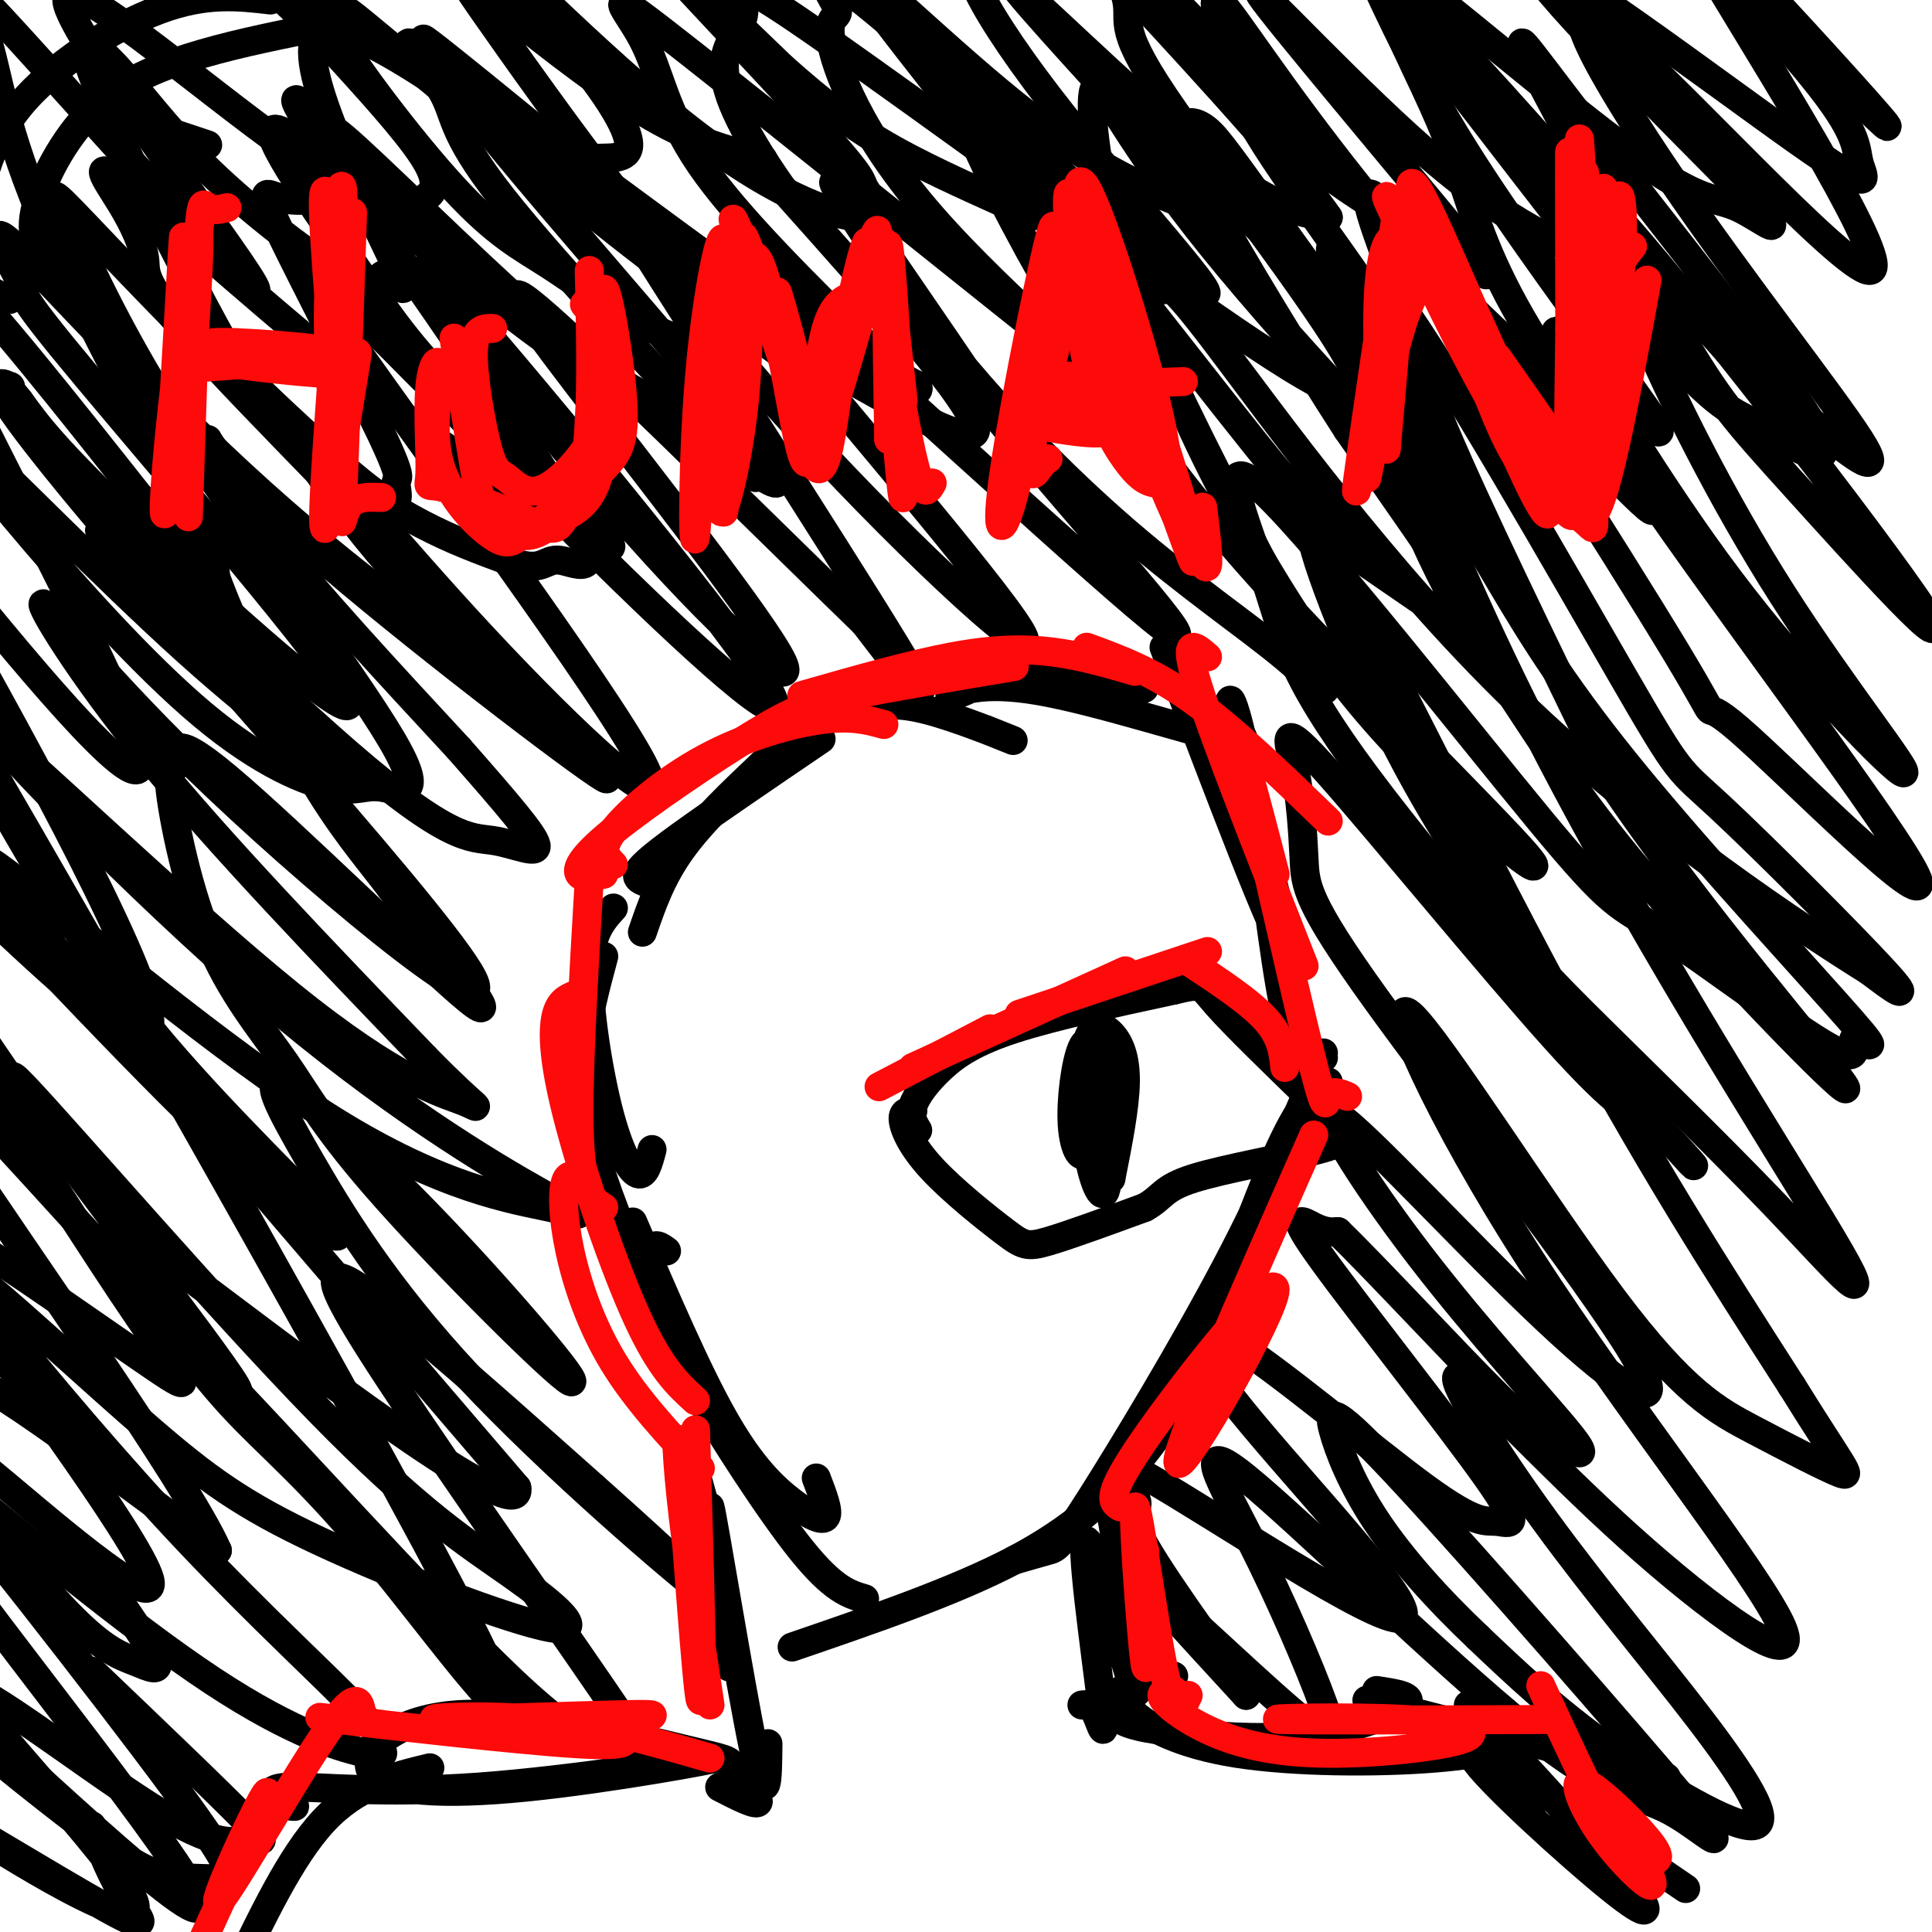 <svg viewBox='0 0 400 400' version='1.1' xmlns='http://www.w3.org/2000/svg' xmlns:xlink='http://www.w3.org/1999/xlink'><g fill='none' stroke='#000000' stroke-width='6' stroke-linecap='round' stroke-linejoin='round'><path d='M133,193c1.917,-5.583 3.833,-11.167 8,-17c4.167,-5.833 10.583,-11.917 17,-18'/><path d='M135,183c-1.622,-0.400 -3.244,-0.800 -3,-2c0.244,-1.200 2.356,-3.200 9,-8c6.644,-4.800 17.822,-12.400 29,-20'/><path d='M162,155c-1.388,-0.753 -2.775,-1.506 0,-3c2.775,-1.494 9.713,-3.730 15,-5c5.287,-1.270 8.923,-1.573 15,0c6.077,1.573 14.593,5.021 17,6c2.407,0.979 -1.297,-0.510 -5,-2'/><path d='M180,147c-5.500,0.994 -11.000,1.988 -10,0c1.000,-1.988 8.500,-6.958 23,-8c14.500,-1.042 36.000,1.845 42,3c6.000,1.155 -3.500,0.577 -13,0'/><path d='M200,143c-2.119,0.869 -4.238,1.738 -3,1c1.238,-0.738 5.833,-3.083 18,-1c12.167,2.083 31.905,8.595 39,10c7.095,1.405 1.548,-2.298 -4,-6'/><path d='M241,134c11.712,30.843 23.423,61.686 25,62c1.577,0.314 -6.981,-29.902 -10,-43c-3.019,-13.098 -0.500,-9.078 2,4c2.500,13.078 4.981,35.213 7,47c2.019,11.787 3.577,13.225 5,14c1.423,0.775 2.712,0.888 4,1'/><path d='M127,188c-2.405,2.631 -4.810,5.262 -5,13c-0.190,7.738 1.833,20.583 4,29c2.167,8.417 4.476,12.405 6,13c1.524,0.595 2.262,-2.202 3,-5'/><path d='M125,198c-1.689,6.289 -3.378,12.578 -4,19c-0.622,6.422 -0.178,12.978 2,21c2.178,8.022 6.089,17.511 10,27'/><path d='M131,253c6.667,15.542 13.333,31.083 19,41c5.667,9.917 10.333,14.208 14,17c3.667,2.792 6.333,4.083 7,3c0.667,-1.083 -0.667,-4.542 -2,-8'/><path d='M138,259c-1.293,-0.947 -2.587,-1.895 -3,0c-0.413,1.895 0.054,6.632 1,11c0.946,4.368 2.370,8.368 8,18c5.630,9.632 15.466,24.895 22,33c6.534,8.105 9.767,9.053 13,10'/><path d='M275,224c-2.833,1.917 -5.667,3.833 -11,16c-5.333,12.167 -13.167,34.583 -21,57'/><path d='M274,218c-5.512,13.482 -11.024,26.964 -20,44c-8.976,17.036 -21.417,37.625 -28,48c-6.583,10.375 -7.310,10.536 -9,11c-1.690,0.464 -4.345,1.232 -7,2'/><path d='M251,279c-4.467,7.778 -8.933,15.556 -15,23c-6.067,7.444 -13.733,14.556 -26,21c-12.267,6.444 -29.133,12.222 -46,18'/><path d='M230,313c3.340,20.121 6.679,40.242 5,37c-1.679,-3.242 -8.378,-29.848 -10,-31c-1.622,-1.152 1.833,23.152 3,33c1.167,9.848 0.048,5.242 -1,3c-1.048,-2.242 -2.024,-2.121 -3,-2'/><path d='M146,312c-1.826,-6.745 -3.652,-13.490 -2,-3c1.652,10.490 6.783,38.214 7,36c0.217,-2.214 -4.480,-34.365 -4,-33c0.480,1.365 6.137,36.247 9,50c2.863,13.753 2.931,6.376 3,-1'/><path d='M232,352c0.000,0.000 1.000,2.000 1,2'/><path d='M232,350c-1.102,2.239 -2.204,4.478 0,6c2.204,1.522 7.715,2.325 15,3c7.285,0.675 16.346,1.220 25,0c8.654,-1.220 16.901,-4.206 19,-6c2.099,-1.794 -1.951,-2.397 -6,-3'/><path d='M243,347c-3.032,0.928 -6.064,1.856 -8,3c-1.936,1.144 -2.777,2.502 0,5c2.777,2.498 9.171,6.134 21,8c11.829,1.866 29.094,1.962 41,1c11.906,-0.962 18.453,-2.981 25,-5'/><path d='M283,352c0.000,0.000 62.000,16.000 62,16'/><path d='M149,370c3.937,2.019 7.875,4.039 8,3c0.125,-1.039 -3.562,-5.136 -5,-7c-1.438,-1.864 -0.625,-1.495 -11,-4c-10.375,-2.505 -31.937,-7.884 -46,-7c-14.063,0.884 -20.627,8.030 -18,12c2.627,3.970 14.443,4.762 32,3c17.557,-1.762 40.854,-6.080 39,-6c-1.854,0.080 -28.858,4.558 -49,6c-20.142,1.442 -33.423,-0.150 -39,0c-5.577,0.150 -3.451,2.043 -2,3c1.451,0.957 2.225,0.979 3,1'/><path d='M89,366c-7.583,1.833 -15.167,3.667 -22,11c-6.833,7.333 -12.917,20.167 -19,33'/><path d='M304,353c14.268,15.488 28.536,30.976 34,38c5.464,7.024 2.125,5.583 -8,-3c-10.125,-8.583 -27.036,-24.310 -25,-25c2.036,-0.690 23.018,13.655 44,28'/><path d='M190,234c-0.851,-1.399 -1.702,-2.798 -1,-5c0.702,-2.202 2.958,-5.208 6,-8c3.042,-2.792 6.869,-5.369 15,-8c8.131,-2.631 20.565,-5.315 33,-8'/><path d='M243,205c6.244,-1.467 5.356,-1.133 9,3c3.644,4.133 11.822,12.067 20,20'/><path d='M272,228c3.167,3.333 1.083,1.667 -1,0'/><path d='M189,230c-1.110,0.080 -2.220,0.159 -2,2c0.220,1.841 1.770,5.442 6,10c4.230,4.558 11.139,10.073 15,13c3.861,2.927 4.675,3.265 9,2c4.325,-1.265 12.163,-4.132 20,-7'/><path d='M237,250c3.863,-2.126 3.520,-3.941 10,-6c6.480,-2.059 19.783,-4.362 26,-6c6.217,-1.638 5.348,-2.611 4,-4c-1.348,-1.389 -3.174,-3.195 -5,-5'/><path d='M226,219c-0.050,8.115 -0.101,16.229 -1,19c-0.899,2.771 -2.647,0.198 -3,-5c-0.353,-5.198 0.690,-13.023 2,-16c1.310,-2.977 2.888,-1.108 4,6c1.112,7.108 1.758,19.454 1,23c-0.758,3.546 -2.918,-1.707 -4,-9c-1.082,-7.293 -1.084,-16.625 0,-21c1.084,-4.375 3.253,-3.793 5,-2c1.747,1.793 3.070,4.798 3,10c-0.070,5.202 -1.535,12.601 -3,20'/><path d='M230,244c-1.000,-0.167 -2.000,-10.583 -3,-21'/><path d='M19,22c0.000,0.000 24.000,8.000 24,8'/><path d='M12,55c-2.881,-2.173 -5.762,-4.345 -5,-10c0.762,-5.655 5.167,-14.792 11,-21c5.833,-6.208 13.095,-9.488 21,-12c7.905,-2.512 16.452,-4.256 25,-6'/><path d='M2,62c-2.344,-0.903 -4.689,-1.805 -6,-4c-1.311,-2.195 -1.589,-5.681 -1,-12c0.589,-6.319 2.043,-15.470 9,-24c6.957,-8.530 19.416,-16.437 29,-20c9.584,-3.563 16.292,-2.781 23,-2'/><path d='M19,378c2.077,5.312 4.154,10.625 7,15c2.846,4.375 6.460,7.813 -4,2c-10.460,-5.813 -34.993,-20.878 -31,-18c3.993,2.878 36.512,23.697 37,18c0.488,-5.697 -31.054,-37.911 -34,-44c-2.946,-6.089 22.705,13.945 37,23c14.295,9.055 17.233,7.130 20,7c2.767,-0.130 5.362,1.534 0,-4c-5.362,-5.534 -18.681,-18.267 -32,-31'/><path d='M18,322c6.136,8.683 12.272,17.366 14,21c1.728,3.634 -0.951,2.219 -4,1c-3.049,-1.219 -6.467,-2.243 -14,-10c-7.533,-7.757 -19.182,-22.246 -23,-28c-3.818,-5.754 0.194,-2.771 0,-4c-0.194,-1.229 -4.595,-6.668 6,2c10.595,8.668 36.186,31.445 34,23c-2.186,-8.445 -32.149,-48.112 -43,-64c-10.851,-15.888 -2.590,-7.998 -1,-7c1.590,0.998 -3.491,-4.898 5,0c8.491,4.898 30.555,20.588 40,27c9.445,6.412 6.270,3.546 -3,-10c-9.270,-13.546 -24.635,-37.773 -40,-62'/><path d='M-11,211c-7.885,-13.736 -7.596,-17.078 -7,-20c0.596,-2.922 1.499,-5.426 1,-9c-0.499,-3.574 -2.401,-8.218 10,3c12.401,11.218 39.104,38.297 38,26c-1.104,-12.297 -30.014,-63.970 -44,-89c-13.986,-25.030 -13.046,-23.417 1,-6c14.046,17.417 41.198,50.638 41,42c-0.198,-8.638 -27.746,-59.133 -40,-85c-12.254,-25.867 -9.216,-27.105 0,-18c9.216,9.105 24.608,28.552 40,48'/><path d='M29,103c11.192,13.333 19.174,22.665 14,11c-5.174,-11.665 -23.502,-44.328 -33,-66c-9.498,-21.672 -10.164,-32.352 -13,-41c-2.836,-8.648 -7.841,-15.265 7,1c14.841,16.265 49.529,55.411 49,52c-0.529,-3.411 -36.274,-49.378 -39,-59c-2.726,-9.622 27.568,17.101 46,30c18.432,12.899 25.001,11.973 28,10c2.999,-1.973 2.428,-4.992 -2,-11c-4.428,-6.008 -12.714,-15.004 -21,-24'/><path d='M65,6c-7.105,-7.058 -14.368,-12.703 -4,-7c10.368,5.703 38.366,22.755 51,30c12.634,7.245 9.903,4.685 11,4c1.097,-0.685 6.024,0.507 7,-2c0.976,-2.507 -1.997,-8.711 -12,-21c-10.003,-12.289 -27.037,-30.663 -23,-27c4.037,3.663 29.145,29.364 48,44c18.855,14.636 31.458,18.206 36,18c4.542,-0.206 1.021,-4.189 0,-6c-1.021,-1.811 0.456,-1.449 -10,-13c-10.456,-11.551 -32.845,-35.015 -36,-39c-3.155,-3.985 12.922,11.507 29,27'/><path d='M162,14c8.298,7.362 14.543,12.267 23,17c8.457,4.733 19.125,9.294 25,12c5.875,2.706 6.956,3.557 -3,-9c-9.956,-12.557 -30.950,-38.522 -31,-41c-0.050,-2.478 20.845,18.532 37,31c16.155,12.468 27.572,16.393 34,19c6.428,2.607 7.867,3.895 -3,-8c-10.867,-11.895 -34.041,-36.972 -34,-38c0.041,-1.028 23.297,21.992 38,34c14.703,12.008 20.851,13.004 27,14'/><path d='M275,45c-6.872,-10.349 -37.552,-43.223 -42,-48c-4.448,-4.777 17.335,18.542 33,32c15.665,13.458 25.213,17.055 33,22c7.787,4.945 13.815,11.238 3,-2c-10.815,-13.238 -38.473,-46.006 -41,-50c-2.527,-3.994 20.075,20.785 37,35c16.925,14.215 28.172,17.866 35,21c6.828,3.134 9.237,5.753 4,-1c-5.237,-6.753 -18.118,-22.876 -31,-39'/><path d='M306,15c-11.041,-12.966 -23.145,-25.879 -16,-21c7.145,4.879 33.538,27.552 48,38c14.462,10.448 16.994,8.671 22,11c5.006,2.329 12.485,8.765 0,-4c-12.485,-12.765 -44.936,-44.731 -43,-47c1.936,-2.269 38.259,25.157 55,37c16.741,11.843 13.900,8.102 13,5c-0.900,-3.102 0.142,-5.566 -8,-16c-8.142,-10.434 -25.469,-28.838 -27,-31c-1.531,-2.162 12.735,11.919 27,26'/><path d='M377,13c8.853,8.678 17.485,17.373 12,11c-5.485,-6.373 -25.085,-27.815 -35,-38c-9.915,-10.185 -10.143,-9.112 2,11c12.143,20.112 36.659,59.262 31,59c-5.659,-0.262 -41.491,-39.935 -54,-50c-12.509,-10.065 -1.693,9.477 13,31c14.693,21.523 33.264,45.025 39,54c5.736,8.975 -1.361,3.421 -8,-2c-6.639,-5.421 -12.819,-10.711 -19,-16'/><path d='M358,73c-17.381,-19.247 -51.333,-59.364 -64,-71c-12.667,-11.636 -4.048,5.209 1,16c5.048,10.791 6.526,15.529 9,23c2.474,7.471 5.946,17.676 16,33c10.054,15.324 26.691,35.766 21,31c-5.691,-4.766 -33.709,-34.740 -53,-58c-19.291,-23.260 -29.854,-39.807 -34,-45c-4.146,-5.193 -1.874,0.969 -1,6c0.874,5.031 0.351,8.931 11,25c10.649,16.069 32.471,44.305 25,40c-7.471,-4.305 -44.236,-41.153 -81,-78'/><path d='M208,-5c-13.411,-9.750 -6.440,4.876 9,25c15.440,20.124 39.347,45.745 31,40c-8.347,-5.745 -48.949,-42.856 -66,-57c-17.051,-14.144 -10.553,-5.321 -9,-2c1.553,3.321 -1.841,1.138 -1,7c0.841,5.862 5.917,19.767 21,37c15.083,17.233 40.174,37.795 29,29c-11.174,-8.795 -58.614,-46.945 -79,-63c-20.386,-16.055 -13.719,-10.015 -10,-3c3.719,7.015 4.491,15.004 12,26c7.509,10.996 21.754,24.998 36,39'/><path d='M181,73c7.579,7.308 8.526,6.080 9,7c0.474,0.920 0.476,3.990 -20,-10c-20.476,-13.990 -61.429,-45.041 -77,-56c-15.571,-10.959 -5.758,-1.826 -2,4c3.758,5.826 1.462,8.344 13,23c11.538,14.656 36.910,41.452 47,52c10.090,10.548 4.896,4.850 -4,-1c-8.896,-5.850 -21.496,-11.853 -40,-26c-18.504,-14.147 -42.911,-36.437 -49,-39c-6.089,-2.563 6.141,14.602 14,26c7.859,11.398 11.347,17.030 21,27c9.653,9.970 25.472,24.277 31,30c5.528,5.723 0.764,2.861 -4,0'/><path d='M120,110c-7.092,-3.729 -22.823,-13.053 -42,-28c-19.177,-14.947 -41.799,-35.519 -51,-43c-9.201,-7.481 -4.982,-1.872 -2,3c2.982,4.872 4.728,9.008 5,12c0.272,2.992 -0.930,4.842 15,22c15.930,17.158 48.991,49.626 53,57c4.009,7.374 -21.034,-10.345 -44,-31c-22.966,-20.655 -43.853,-44.247 -51,-51c-7.147,-6.753 -0.553,3.334 1,7c1.553,3.666 -1.934,0.910 14,20c15.934,19.090 51.290,60.024 54,67c2.710,6.976 -27.226,-20.007 -44,-36c-16.774,-15.993 -20.387,-20.997 -24,-26'/><path d='M4,83c-3.750,-4.463 -1.126,-2.622 -2,-3c-0.874,-0.378 -5.246,-2.975 2,7c7.246,9.975 26.111,32.520 41,48c14.889,15.480 25.801,23.893 25,24c-0.801,0.107 -13.316,-8.091 -31,-24c-17.684,-15.909 -40.535,-39.528 -48,-46c-7.465,-6.472 0.458,4.204 12,18c11.542,13.796 26.703,30.711 39,41c12.297,10.289 21.730,13.953 27,15c5.270,1.047 6.375,-0.524 10,0c3.625,0.524 9.768,3.142 2,-10c-7.768,-13.142 -29.446,-42.044 -43,-63c-13.554,-20.956 -18.984,-33.968 -23,-42c-4.016,-8.032 -6.620,-11.086 3,-1c9.620,10.086 31.463,33.310 48,47c16.537,13.690 27.769,17.845 39,22'/><path d='M105,116c7.704,2.997 7.464,-0.512 11,0c3.536,0.512 10.849,5.044 0,-13c-10.849,-18.044 -39.860,-58.663 -50,-74c-10.140,-15.337 -1.410,-5.392 1,-3c2.410,2.392 -1.501,-2.767 7,5c8.501,7.767 29.415,28.462 42,39c12.585,10.538 16.840,10.920 27,18c10.160,7.080 26.225,20.858 13,4c-13.225,-16.858 -55.741,-64.354 -60,-72c-4.259,-7.646 29.738,24.557 51,42c21.262,17.443 29.789,20.127 24,14c-5.789,-6.127 -25.895,-21.063 -46,-36'/><path d='M125,40c-18.960,-15.595 -43.358,-36.582 -36,-31c7.358,5.582 46.474,37.735 62,51c15.526,13.265 7.461,7.644 5,7c-2.461,-0.644 0.681,3.690 -2,5c-2.681,1.310 -11.185,-0.404 -19,-4c-7.815,-3.596 -14.941,-9.075 -21,-13c-6.059,-3.925 -11.051,-6.298 -20,-16c-8.949,-9.702 -21.857,-26.734 -25,-33c-3.143,-6.266 3.477,-1.766 4,-2c0.523,-0.234 -5.050,-5.204 6,4c11.050,9.204 38.725,32.580 55,45c16.275,12.420 21.151,13.882 34,21c12.849,7.118 33.671,19.891 34,15c0.329,-4.891 -19.836,-27.445 -40,-50'/><path d='M162,39c-9.248,-13.124 -12.367,-20.935 -12,-26c0.367,-5.065 4.221,-7.382 4,-11c-0.221,-3.618 -4.515,-8.535 11,2c15.515,10.535 50.839,36.521 77,55c26.161,18.479 43.158,29.450 39,19c-4.158,-10.450 -29.470,-42.320 -40,-58c-10.530,-15.680 -6.277,-15.171 -8,-21c-1.723,-5.829 -9.422,-17.997 5,-4c14.422,13.997 50.967,54.159 71,73c20.033,18.841 23.555,16.359 28,18c4.445,1.641 9.812,7.403 4,-1c-5.812,-8.403 -22.803,-30.972 -34,-48c-11.197,-17.028 -16.598,-28.514 -22,-40'/><path d='M285,-3c7.045,7.421 35.658,45.972 52,66c16.342,20.028 20.413,21.533 25,24c4.587,2.467 9.689,5.895 13,7c3.311,1.105 4.830,-0.112 -5,-14c-9.830,-13.888 -31.011,-40.449 -43,-56c-11.989,-15.551 -14.787,-20.094 -9,-9c5.787,11.094 20.158,37.826 29,53c8.842,15.174 12.153,18.789 25,33c12.847,14.211 35.228,39.018 26,25c-9.228,-14.018 -50.065,-66.862 -65,-83c-14.935,-16.138 -3.967,4.431 7,25'/><path d='M340,68c5.688,13.646 16.406,35.262 29,55c12.594,19.738 27.062,37.598 25,37c-2.062,-0.598 -20.656,-19.653 -36,-40c-15.344,-20.347 -27.438,-41.985 -33,-49c-5.562,-7.015 -4.593,0.593 14,28c18.593,27.407 54.811,74.613 58,83c3.189,8.387 -26.651,-22.043 -37,-31c-10.349,-8.957 -1.207,3.561 -13,-16c-11.793,-19.561 -44.522,-71.202 -57,-88c-12.478,-16.798 -4.706,1.247 -1,12c3.706,10.753 3.344,14.215 10,30c6.656,15.785 20.328,43.892 34,72'/><path d='M333,161c18.202,27.419 46.706,59.966 49,64c2.294,4.034 -21.621,-20.445 -37,-38c-15.379,-17.555 -22.221,-28.184 -30,-40c-7.779,-11.816 -16.494,-24.817 -25,-47c-8.506,-22.183 -16.803,-53.549 -14,-48c2.803,5.549 16.705,48.013 39,93c22.295,44.987 52.981,92.499 64,111c11.019,18.501 2.370,7.993 -11,-6c-13.370,-13.993 -31.462,-31.472 -41,-41c-9.538,-9.528 -10.523,-11.106 -16,-19c-5.477,-7.894 -15.448,-22.106 -25,-42c-9.552,-19.894 -18.687,-45.472 -12,-35c6.687,10.472 29.196,56.992 48,92c18.804,35.008 33.902,58.504 49,82'/><path d='M371,287c10.660,17.162 12.811,19.066 10,18c-2.811,-1.066 -10.583,-5.102 -18,-9c-7.417,-3.898 -14.479,-7.659 -29,-27c-14.521,-19.341 -36.500,-54.261 -42,-59c-5.500,-4.739 5.479,20.702 25,51c19.521,30.298 47.584,65.454 52,76c4.416,10.546 -14.816,-3.516 -32,-19c-17.184,-15.484 -32.321,-32.388 -35,-33c-2.679,-0.612 7.100,15.068 18,30c10.900,14.932 22.922,29.116 32,41c9.078,11.884 15.213,21.469 11,22c-4.213,0.531 -18.775,-7.991 -30,-16c-11.225,-8.009 -19.112,-15.504 -27,-23'/><path d='M306,339c-8.395,-7.946 -15.882,-16.313 -21,-24c-5.118,-7.687 -7.867,-14.696 -9,-19c-1.133,-4.304 -0.651,-5.903 15,11c15.651,16.903 46.470,52.308 58,66c11.530,13.692 3.770,5.670 -3,2c-6.770,-3.670 -12.550,-2.989 -30,-17c-17.450,-14.011 -46.571,-42.716 -58,-52c-11.429,-9.284 -5.168,0.852 1,13c6.168,12.148 12.241,26.308 15,34c2.759,7.692 2.204,8.917 -7,1c-9.204,-7.917 -27.058,-24.976 -30,-27c-2.942,-2.024 9.029,10.988 21,24'/><path d='M258,351c-1.599,-2.936 -16.095,-22.277 -21,-31c-4.905,-8.723 -0.218,-6.830 -2,-10c-1.782,-3.170 -10.032,-11.404 3,-4c13.032,7.404 47.346,30.447 52,29c4.654,-1.447 -20.353,-27.383 -33,-43c-12.647,-15.617 -12.936,-20.914 -3,-15c9.936,5.914 30.096,23.038 41,31c10.904,7.962 12.552,6.760 15,7c2.448,0.240 5.698,1.920 -2,-9c-7.698,-10.920 -26.342,-34.440 -34,-45c-7.658,-10.560 -4.331,-8.160 -2,-7c2.331,1.160 3.665,1.080 5,1'/><path d='M277,255c7.596,7.332 24.086,25.164 33,34c8.914,8.836 10.254,8.678 13,10c2.746,1.322 6.899,4.126 2,-2c-4.899,-6.126 -18.850,-21.180 -31,-37c-12.150,-15.820 -22.498,-32.404 -17,-29c5.498,3.404 26.843,26.798 43,42c16.157,15.202 27.126,22.213 18,7c-9.126,-15.213 -38.346,-52.649 -53,-73c-14.654,-20.351 -14.742,-23.616 -15,-29c-0.258,-5.384 -0.688,-12.886 -2,-19c-1.312,-6.114 -3.507,-10.838 7,1c10.507,11.838 33.716,40.240 47,55c13.284,14.760 16.642,15.880 20,17'/><path d='M342,232c6.969,6.999 14.392,15.997 2,2c-12.392,-13.997 -44.599,-50.990 -61,-73c-16.401,-22.010 -16.994,-29.036 -21,-41c-4.006,-11.964 -11.423,-28.865 0,-18c11.423,10.865 41.687,49.495 57,68c15.313,18.505 15.674,16.884 25,23c9.326,6.116 27.617,19.969 35,24c7.383,4.031 3.860,-1.762 5,-2c1.140,-0.238 6.944,5.077 -1,-4c-7.944,-9.077 -29.637,-32.547 -44,-50c-14.363,-17.453 -21.398,-28.887 -28,-40c-6.602,-11.113 -12.773,-21.903 -19,-37c-6.227,-15.097 -12.511,-34.501 -3,-22c9.511,12.501 34.817,56.908 47,78c12.183,21.092 11.241,18.871 20,27c8.759,8.129 27.217,26.608 34,34c6.783,7.392 1.892,3.696 -3,0'/><path d='M387,201c-13.391,-8.354 -45.368,-29.239 -73,-56c-27.632,-26.761 -50.918,-59.398 -62,-74c-11.082,-14.602 -9.959,-11.168 -11,-11c-1.041,0.168 -4.244,-2.930 -4,1c0.244,3.930 3.937,14.888 10,28c6.063,13.112 14.495,28.378 23,41c8.505,12.622 17.082,22.602 28,33c10.918,10.398 24.177,21.216 18,14c-6.177,-7.216 -31.790,-32.466 -49,-51c-17.210,-18.534 -26.016,-30.353 -34,-42c-7.984,-11.647 -15.145,-23.123 -23,-38c-7.855,-14.877 -16.403,-33.157 -6,-23c10.403,10.157 39.757,48.749 56,69c16.243,20.251 19.374,22.160 25,26c5.626,3.840 13.745,9.611 18,12c4.255,2.389 4.644,1.397 0,-6c-4.644,-7.397 -14.322,-21.198 -24,-35'/><path d='M279,89c-9.920,-15.388 -22.719,-36.356 -29,-48c-6.281,-11.644 -6.043,-13.962 -5,-15c1.043,-1.038 2.891,-0.796 5,1c2.109,1.796 4.480,5.147 18,24c13.520,18.853 38.188,53.208 35,54c-3.188,0.792 -34.232,-31.979 -52,-54c-17.768,-22.021 -22.260,-33.291 -24,-33c-1.740,0.291 -0.728,12.142 2,24c2.728,11.858 7.173,23.722 16,42c8.827,18.278 22.037,42.969 27,53c4.963,10.031 1.681,5.400 -6,-1c-7.681,-6.400 -19.760,-14.571 -33,-26c-13.240,-11.429 -27.642,-26.115 -40,-42c-12.358,-15.885 -22.674,-32.967 -20,-30c2.674,2.967 18.337,25.984 34,49'/><path d='M207,87c17.773,21.678 45.207,51.374 34,43c-11.207,-8.374 -61.054,-54.817 -79,-70c-17.946,-15.183 -3.993,0.896 -2,4c1.993,3.104 -7.976,-6.766 4,8c11.976,14.766 45.897,54.169 48,60c2.103,5.831 -27.612,-21.911 -50,-47c-22.388,-25.089 -37.451,-47.524 -29,-34c8.451,13.524 40.414,63.007 52,82c11.586,18.993 2.793,7.497 -6,-4'/><path d='M179,129c-14.675,-14.184 -48.363,-47.645 -63,-61c-14.637,-13.355 -10.223,-6.606 4,12c14.223,18.606 38.256,49.068 42,57c3.744,7.932 -12.800,-6.667 -34,-31c-21.200,-24.333 -47.056,-58.398 -38,-49c9.056,9.398 53.025,62.261 66,81c12.975,18.739 -5.045,3.353 -27,-18c-21.955,-21.353 -47.844,-48.672 -58,-58c-10.156,-9.328 -4.578,-0.664 1,8'/><path d='M72,70c15.329,21.993 53.151,72.974 61,88c7.849,15.026 -14.273,-5.903 -33,-26c-18.727,-20.097 -34.057,-39.363 -37,-41c-2.943,-1.637 6.502,14.356 24,33c17.498,18.644 43.048,39.938 38,37c-5.048,-2.938 -40.693,-30.107 -60,-47c-19.307,-16.893 -22.275,-23.510 -22,-23c0.275,0.510 3.793,8.146 13,20c9.207,11.854 24.104,27.927 39,44'/><path d='M95,155c10.034,11.409 15.619,17.930 16,20c0.381,2.070 -4.443,-0.313 -9,-1c-4.557,-0.687 -8.847,0.320 -30,-18c-21.153,-18.320 -59.169,-55.967 -50,-44c9.169,11.967 65.523,73.546 75,89c9.477,15.454 -27.924,-15.219 -52,-38c-24.076,-22.781 -34.828,-37.672 -36,-38c-1.172,-0.328 7.237,13.906 22,32c14.763,18.094 35.882,40.047 57,62'/><path d='M88,219c11.669,11.919 12.340,10.716 8,9c-4.340,-1.716 -13.691,-3.945 -36,-22c-22.309,-18.055 -57.577,-51.937 -60,-53c-2.423,-1.063 27.999,30.694 54,53c26.001,22.306 47.582,35.160 58,41c10.418,5.840 9.673,4.667 2,3c-7.673,-1.667 -22.273,-3.828 -45,-18c-22.727,-14.172 -53.580,-40.354 -66,-50c-12.420,-9.646 -6.406,-2.756 14,21c20.406,23.756 55.203,64.378 90,105'/><path d='M107,308c1.790,8.782 -38.735,-21.763 -59,-37c-20.265,-15.237 -20.271,-15.167 -28,-25c-7.729,-9.833 -23.182,-29.571 -15,-21c8.182,8.571 39.999,45.449 61,67c21.001,21.551 31.187,27.773 40,34c8.813,6.227 16.253,12.459 8,11c-8.253,-1.459 -32.201,-10.609 -48,-18c-15.799,-7.391 -23.450,-13.022 -35,-23c-11.550,-9.978 -26.999,-24.304 -34,-30c-7.001,-5.696 -5.553,-2.761 3,8c8.553,10.761 24.211,29.349 39,45c14.789,15.651 28.709,28.365 35,35c6.291,6.635 4.954,7.191 5,8c0.046,0.809 1.474,1.872 -3,1c-4.474,-0.872 -14.850,-3.678 -32,-15c-17.150,-11.322 -41.075,-31.161 -65,-51'/><path d='M-21,297c-13.900,-12.585 -16.149,-18.549 -2,-2c14.149,16.549 44.697,55.611 59,75c14.303,19.389 12.360,19.106 9,19c-3.360,-0.106 -8.138,-0.035 -12,-1c-3.862,-0.965 -6.807,-2.965 -16,-10c-9.193,-7.035 -24.635,-19.104 -37,-31c-12.365,-11.896 -21.653,-23.619 -4,-8c17.653,15.619 62.248,58.579 65,56c2.752,-2.579 -36.340,-50.697 -53,-74c-16.660,-23.303 -10.887,-21.791 -9,-24c1.887,-2.209 -0.113,-8.138 1,-11c1.113,-2.862 5.338,-2.655 9,-2c3.662,0.655 6.761,1.759 16,8c9.239,6.241 24.620,17.621 40,29'/><path d='M45,321c-5.992,-13.874 -40.971,-63.058 -54,-83c-13.029,-19.942 -4.107,-10.641 -4,-12c0.107,-1.359 -8.601,-13.379 6,2c14.601,15.379 52.512,58.156 56,60c3.488,1.844 -27.448,-37.244 -45,-62c-17.552,-24.756 -21.721,-35.181 -23,-41c-1.279,-5.819 0.330,-7.034 -2,-12c-2.330,-4.966 -8.599,-13.684 3,-2c11.599,11.684 41.068,43.771 61,63c19.932,19.229 30.328,25.600 26,20c-4.328,-5.600 -23.379,-23.171 -38,-41c-14.621,-17.829 -24.810,-35.914 -35,-54'/><path d='M-4,159c-12.011,-20.612 -24.540,-45.142 -1,-5c23.540,40.142 83.148,144.955 102,182c18.852,37.045 -3.053,6.321 -18,-12c-14.947,-18.321 -22.935,-24.237 -31,-33c-8.065,-8.763 -16.207,-20.371 -4,-8c12.207,12.371 44.764,48.720 62,65c17.236,16.280 19.152,12.489 23,14c3.848,1.511 9.629,8.322 0,-6c-9.629,-14.322 -34.669,-49.779 -48,-70c-13.331,-20.221 -14.952,-25.206 -6,-19c8.952,6.206 28.476,23.603 48,41'/><path d='M123,308c15.120,13.411 28.920,26.440 23,22c-5.920,-4.440 -31.562,-26.349 -49,-45c-17.438,-18.651 -26.674,-34.044 -33,-45c-6.326,-10.956 -9.743,-17.476 -5,-15c4.743,2.476 17.648,13.948 32,29c14.352,15.052 30.153,33.683 27,32c-3.153,-1.683 -25.260,-23.679 -38,-38c-12.740,-14.321 -16.112,-20.966 -21,-28c-4.888,-7.034 -11.292,-14.458 -16,-26c-4.708,-11.542 -7.720,-27.203 -8,-33c-0.280,-5.797 2.172,-1.729 2,-3c-0.172,-1.271 -2.969,-7.881 10,3c12.969,10.881 41.706,39.252 50,46c8.294,6.748 -3.853,-8.126 -16,-23'/><path d='M81,184c-5.285,-6.949 -10.499,-12.821 -17,-24c-6.501,-11.179 -14.289,-27.663 -18,-37c-3.711,-9.337 -3.346,-11.525 -1,-13c2.346,-1.475 6.673,-2.238 11,-3'/><path d='M69,41c-4.031,0.417 -8.063,0.834 -11,0c-2.937,-0.834 -4.781,-2.917 0,7c4.781,9.917 16.185,31.836 21,42c4.815,10.164 3.039,8.575 3,10c-0.039,1.425 1.659,5.866 -3,3c-4.659,-2.866 -15.674,-13.038 -22,-19c-6.326,-5.962 -7.963,-7.716 -15,-21c-7.037,-13.284 -19.473,-38.100 -23,-48c-3.527,-9.900 1.856,-4.884 7,1c5.144,5.884 10.049,12.637 19,21c8.951,8.363 21.948,18.335 28,21c6.052,2.665 5.158,-1.976 7,-1c1.842,0.976 6.419,7.571 1,-4c-5.419,-11.571 -20.834,-41.306 -15,-46c5.834,-4.694 32.917,15.653 60,36'/><path d='M126,43c11.068,6.786 8.739,5.752 1,-4c-7.739,-9.752 -20.889,-28.222 -27,-37c-6.111,-8.778 -5.184,-7.863 2,-2c7.184,5.863 20.624,16.675 31,23c10.376,6.325 17.688,8.162 25,10'/></g>
<g fill='none' stroke='#FD0A0A' stroke-width='6' stroke-linecap='round' stroke-linejoin='round'><path d='M47,43c-1.511,0.356 -3.022,0.711 -4,0c-0.978,-0.711 -1.422,-2.489 -2,8c-0.578,10.489 -1.289,33.244 -2,56'/><path d='M43,76c0.000,0.000 26.000,-2.000 26,-2'/><path d='M73,44c-0.800,24.111 -1.600,48.222 -2,58c-0.400,9.778 -0.400,5.222 1,3c1.400,-2.222 4.200,-2.111 7,-2'/><path d='M102,68c-1.948,-0.010 -3.897,-0.020 -4,5c-0.103,5.020 1.638,15.071 3,20c1.362,4.929 2.343,4.735 4,6c1.657,1.265 3.991,3.989 8,2c4.009,-1.989 9.695,-8.689 12,-15c2.305,-6.311 1.230,-12.232 0,-16c-1.230,-3.768 -2.615,-5.384 -4,-7'/><path d='M151,94c-0.820,9.249 -1.640,18.498 -1,6c0.640,-12.498 2.738,-46.742 6,-47c3.262,-0.258 7.686,33.469 10,41c2.314,7.531 2.518,-11.134 4,-21c1.482,-9.866 4.241,-10.933 7,-12'/><path d='M177,61c1.453,-2.115 1.585,-1.402 2,-3c0.415,-1.598 1.112,-5.507 3,2c1.888,7.507 4.968,26.431 7,35c2.032,8.569 3.016,6.785 4,5'/><path d='M217,95c-0.533,0.341 -1.065,0.683 -2,2c-0.935,1.317 -2.271,3.611 -1,-8c1.271,-11.611 5.150,-37.126 12,-32c6.850,5.126 16.671,40.893 21,54c4.329,13.107 3.164,3.553 2,-6'/><path d='M221,80c-3.500,0.083 -7.000,0.167 -3,0c4.000,-0.167 15.500,-0.583 27,-1'/><path d='M283,99c4.113,-20.617 8.226,-41.234 13,-41c4.774,0.234 10.207,21.321 16,33c5.793,11.679 11.944,13.952 15,16c3.056,2.048 3.016,3.871 3,0c-0.016,-3.871 -0.008,-13.435 0,-23'/><path d='M330,84c0.444,-8.244 1.556,-17.356 3,-23c1.444,-5.644 3.222,-7.822 5,-10'/><path d='M41,48c-1.881,22.752 -3.762,45.503 -4,40c-0.238,-5.503 1.165,-39.262 1,-39c-0.165,0.262 -1.900,34.544 -3,49c-1.100,14.456 -1.565,9.084 0,-7c1.565,-16.084 5.162,-42.881 6,-43c0.838,-0.119 -1.081,26.441 -3,53'/><path d='M38,101c-0.333,8.500 0.333,3.250 1,-2'/><path d='M45,74c-5.256,0.016 -10.512,0.031 -3,0c7.512,-0.031 27.792,-0.109 27,-1c-0.792,-0.891 -22.657,-2.595 -25,-2c-2.343,0.595 14.836,3.489 22,5c7.164,1.511 4.313,1.637 -3,1c-7.313,-0.637 -19.090,-2.039 -21,-3c-1.910,-0.961 6.045,-1.480 14,-2'/><path d='M56,72c2.333,-0.333 1.167,-0.167 0,0'/><path d='M70,48c-1.704,-6.726 -3.409,-13.452 -3,-3c0.409,10.452 2.930,38.082 3,44c0.070,5.918 -2.311,-9.878 -2,-26c0.311,-16.122 3.315,-32.571 3,-20c-0.315,12.571 -3.947,54.163 -4,64c-0.053,9.837 3.474,-12.082 7,-34'/><path d='M94,70c2.242,14.848 4.483,29.696 6,36c1.517,6.304 2.309,4.065 4,4c1.691,-0.065 4.281,2.046 8,0c3.719,-2.046 8.568,-8.247 12,-12c3.432,-3.753 5.446,-5.057 5,-14c-0.446,-8.943 -3.351,-25.523 -4,-24c-0.649,1.523 0.957,21.149 0,32c-0.957,10.851 -4.479,12.925 -8,15'/><path d='M117,107c-1.776,2.993 -2.217,2.976 -7,1c-4.783,-1.976 -13.908,-5.913 -18,-7c-4.092,-1.087 -3.151,0.674 -3,-3c0.151,-3.674 -0.490,-12.783 0,-18c0.490,-5.217 2.110,-6.541 2,-3c-0.110,3.541 -1.949,11.949 0,19c1.949,7.051 7.687,12.746 11,15c3.313,2.254 4.200,1.068 7,-1c2.800,-2.068 7.514,-5.020 10,-9c2.486,-3.980 2.743,-8.990 3,-14'/><path d='M122,87c0.500,-7.500 0.250,-19.250 0,-31'/><path d='M154,58c-2.655,21.262 -5.310,42.524 -5,47c0.310,4.476 3.583,-7.833 5,-21c1.417,-13.167 0.976,-27.190 0,-29c-0.976,-1.810 -2.488,8.595 -4,19'/><path d='M150,74c-1.842,11.638 -4.447,31.232 -4,25c0.447,-6.232 3.946,-38.292 4,-47c0.054,-8.708 -3.336,5.934 -5,24c-1.664,18.066 -1.602,39.556 -1,35c0.602,-4.556 1.743,-35.159 3,-46c1.257,-10.841 2.628,-1.921 4,7'/><path d='M156,55c-3.270,-7.791 -6.539,-15.583 -2,-3c4.539,12.583 16.888,45.540 16,42c-0.888,-3.540 -15.011,-43.578 -16,-45c-0.989,-1.422 11.157,35.771 14,42c2.843,6.229 -3.616,-18.506 -6,-27c-2.384,-8.494 -0.692,-0.747 1,7'/><path d='M163,71c0.587,4.387 1.553,11.853 3,18c1.447,6.147 3.373,10.973 5,6c1.627,-4.973 2.953,-19.746 5,-31c2.047,-11.254 4.814,-18.988 3,-10c-1.814,8.988 -8.208,34.698 -7,32c1.208,-2.698 10.017,-33.803 10,-35c-0.017,-1.197 -8.862,27.515 -12,38c-3.138,10.485 -0.569,2.742 2,-5'/><path d='M172,84c2.371,-7.788 7.298,-24.758 9,-32c1.702,-7.242 0.178,-4.756 -2,3c-2.178,7.756 -5.009,20.780 -4,18c1.009,-2.780 5.860,-21.366 8,-21c2.140,0.366 1.570,19.683 1,39'/><path d='M184,91c-0.104,-7.070 -0.863,-44.246 0,-40c0.863,4.246 3.348,49.912 3,52c-0.348,2.088 -3.528,-39.404 -4,-50c-0.472,-10.596 1.764,9.702 4,30'/><path d='M218,58c-2.815,17.369 -5.631,34.738 -8,44c-2.369,9.262 -4.292,10.417 -2,-5c2.292,-15.417 8.798,-47.405 10,-50c1.202,-2.595 -2.899,24.202 -7,51'/><path d='M211,98c0.833,1.167 6.417,-21.417 12,-44'/><path d='M224,49c-1.516,-6.130 -3.033,-12.261 -3,-7c0.033,5.261 1.614,21.912 4,33c2.386,11.088 5.577,16.611 8,20c2.423,3.389 4.079,4.643 6,5c1.921,0.357 4.106,-0.183 1,-14c-3.106,-13.817 -11.503,-40.910 -15,-47c-3.497,-6.090 -2.095,8.822 4,29c6.095,20.178 16.884,45.622 17,43c0.116,-2.622 -10.442,-33.311 -21,-64'/><path d='M225,47c3.019,9.391 21.067,64.868 22,69c0.933,4.132 -15.249,-43.080 -20,-55c-4.751,-11.920 1.928,11.451 6,23c4.072,11.549 5.536,11.274 7,11'/><path d='M223,78c-3.132,-0.238 -6.263,-0.475 -2,2c4.263,2.475 15.921,7.663 13,7c-2.921,-0.663 -20.422,-7.178 -21,-7c-0.578,0.178 15.768,7.048 16,9c0.232,1.952 -15.648,-1.014 -18,-2c-2.352,-0.986 8.824,0.007 20,1'/><path d='M289,45c-4.558,30.852 -9.116,61.703 -8,56c1.116,-5.703 7.907,-47.962 8,-48c0.093,-0.038 -6.514,42.144 -7,45c-0.486,2.856 5.147,-33.612 7,-41c1.853,-7.388 -0.073,14.306 -2,36'/><path d='M287,93c-1.413,-7.381 -3.946,-43.834 2,-44c5.946,-0.166 20.370,35.955 27,50c6.630,14.045 5.466,6.013 0,-6c-5.466,-12.013 -15.233,-28.006 -25,-44'/><path d='M291,49c-5.044,-9.528 -5.155,-11.346 -1,-3c4.155,8.346 12.577,26.858 21,41c8.423,14.142 16.847,23.913 14,18c-2.847,-5.913 -16.964,-27.510 -25,-44c-8.036,-16.490 -9.989,-27.874 -6,-21c3.989,6.874 13.920,32.004 22,47c8.080,14.996 14.309,19.856 13,16c-1.309,-3.856 -10.154,-16.428 -19,-29'/><path d='M341,58c-5.156,28.356 -10.311,56.711 -13,47c-2.689,-9.711 -2.911,-57.489 -3,-70c-0.089,-12.511 -0.044,10.244 0,33'/><path d='M325,68c-0.189,17.697 -0.663,45.441 0,34c0.663,-11.441 2.462,-62.066 3,-66c0.538,-3.934 -0.186,38.822 0,57c0.186,18.178 1.281,11.779 1,-8c-0.281,-19.779 -1.937,-52.937 -2,-56c-0.063,-3.063 1.469,23.968 3,51'/><path d='M330,80c1.000,9.667 2.000,8.333 3,7'/><path d='M332,45c-3.354,18.711 -6.709,37.421 -6,31c0.709,-6.421 5.480,-37.975 6,-37c0.520,0.975 -3.211,34.478 -3,43c0.211,8.522 4.365,-7.936 6,-21c1.635,-13.064 0.753,-22.732 0,-20c-0.753,2.732 -1.376,17.866 -2,33'/><path d='M333,74c-0.333,5.667 -0.167,3.333 0,1'/><path d='M122,182c-1.250,21.333 -2.500,42.667 -2,54c0.500,11.333 2.750,12.667 5,14'/><path d='M119,206c-1.685,0.714 -3.369,1.429 -4,5c-0.631,3.571 -0.208,10.000 3,22c3.208,12.000 9.202,29.571 14,40c4.798,10.429 8.399,13.714 12,17'/><path d='M120,244c-1.220,-0.607 -2.440,-1.214 -3,1c-0.560,2.214 -0.458,7.250 1,14c1.458,6.750 4.274,15.214 9,23c4.726,7.786 11.363,14.893 18,22'/><path d='M144,296c0.839,28.875 1.679,57.750 1,56c-0.679,-1.750 -2.875,-34.125 -4,-47c-1.125,-12.875 -1.179,-6.250 0,5c1.179,11.250 3.589,27.125 6,43'/><path d='M147,364c-11.830,-3.415 -23.660,-6.830 -36,-8c-12.340,-1.170 -25.189,-0.094 -20,0c5.189,0.094 28.415,-0.793 38,-1c9.585,-0.207 5.530,0.265 3,1c-2.530,0.735 -3.534,1.733 -3,3c0.534,1.267 2.605,2.803 -10,2c-12.605,-0.803 -39.887,-3.944 -49,-5c-9.113,-1.056 -0.056,-0.028 9,1'/><path d='M75,356c-0.324,-3.537 -0.648,-7.075 -7,2c-6.352,9.075 -18.734,30.762 -22,35c-3.266,4.238 2.582,-8.974 6,-16c3.418,-7.026 4.405,-7.864 2,-2c-2.405,5.864 -8.203,18.432 -14,31'/><path d='M237,321c0.375,14.321 0.750,28.643 0,23c-0.750,-5.643 -2.625,-31.250 -2,-32c0.625,-0.750 3.750,23.357 6,34c2.250,10.643 3.625,7.821 5,5'/><path d='M243,350c-1.625,0.190 -3.251,0.379 -2,2c1.251,1.621 5.378,4.673 11,7c5.622,2.327 12.738,3.930 23,4c10.262,0.070 23.668,-1.394 28,-3c4.332,-1.606 -0.411,-3.356 -12,-4c-11.589,-0.644 -30.026,-0.184 -26,0c4.026,0.184 30.513,0.092 57,0'/><path d='M319,349c5.300,11.494 10.599,22.988 14,29c3.401,6.012 4.902,6.543 7,7c2.098,0.457 4.791,0.841 2,-3c-2.791,-3.841 -11.068,-11.906 -14,-13c-2.932,-1.094 -0.520,4.782 3,10c3.520,5.218 8.149,9.776 10,11c1.851,1.224 0.926,-0.888 0,-3'/><path d='M232,312c-1.702,-0.935 -3.405,-1.869 5,-14c8.405,-12.131 26.917,-35.458 27,-31c0.083,4.458 -18.262,36.702 -20,36c-1.738,-0.702 13.131,-34.351 28,-68'/><path d='M127,179c-1.512,-1.506 -3.024,-3.012 0,-7c3.024,-3.988 10.583,-10.458 19,-15c8.417,-4.542 17.690,-7.155 24,-8c6.310,-0.845 9.655,0.077 13,1'/><path d='M125,181c-2.132,0.467 -4.265,0.935 -5,0c-0.735,-0.935 -0.073,-3.271 7,-9c7.073,-5.729 20.558,-14.850 29,-20c8.442,-5.150 11.841,-6.329 20,-8c8.159,-1.671 21.080,-3.836 34,-6'/><path d='M166,144c11.133,-3.178 22.267,-6.356 31,-8c8.733,-1.644 15.067,-1.756 21,-1c5.933,0.756 11.467,2.378 17,4'/><path d='M225,134c6.833,2.500 13.667,5.000 22,11c8.333,6.000 18.167,15.500 28,25'/><path d='M250,136c-2.667,-2.333 -5.333,-4.667 -2,6c3.333,10.667 12.667,34.333 22,58'/><path d='M264,181c-3.911,-15.024 -7.821,-30.048 -6,-21c1.821,9.048 9.375,42.167 13,57c3.625,14.833 3.321,11.381 4,10c0.679,-1.381 2.339,-0.690 4,0'/><path d='M182,225c0.000,0.000 23.000,-12.000 23,-12'/><path d='M189,221c0.000,0.000 44.000,-20.000 44,-20'/><path d='M211,210c0.000,0.000 39.000,-13.000 39,-13'/><path d='M246,199c6.333,4.167 12.667,8.333 16,12c3.333,3.667 3.667,6.833 4,10'/></g>
</svg>